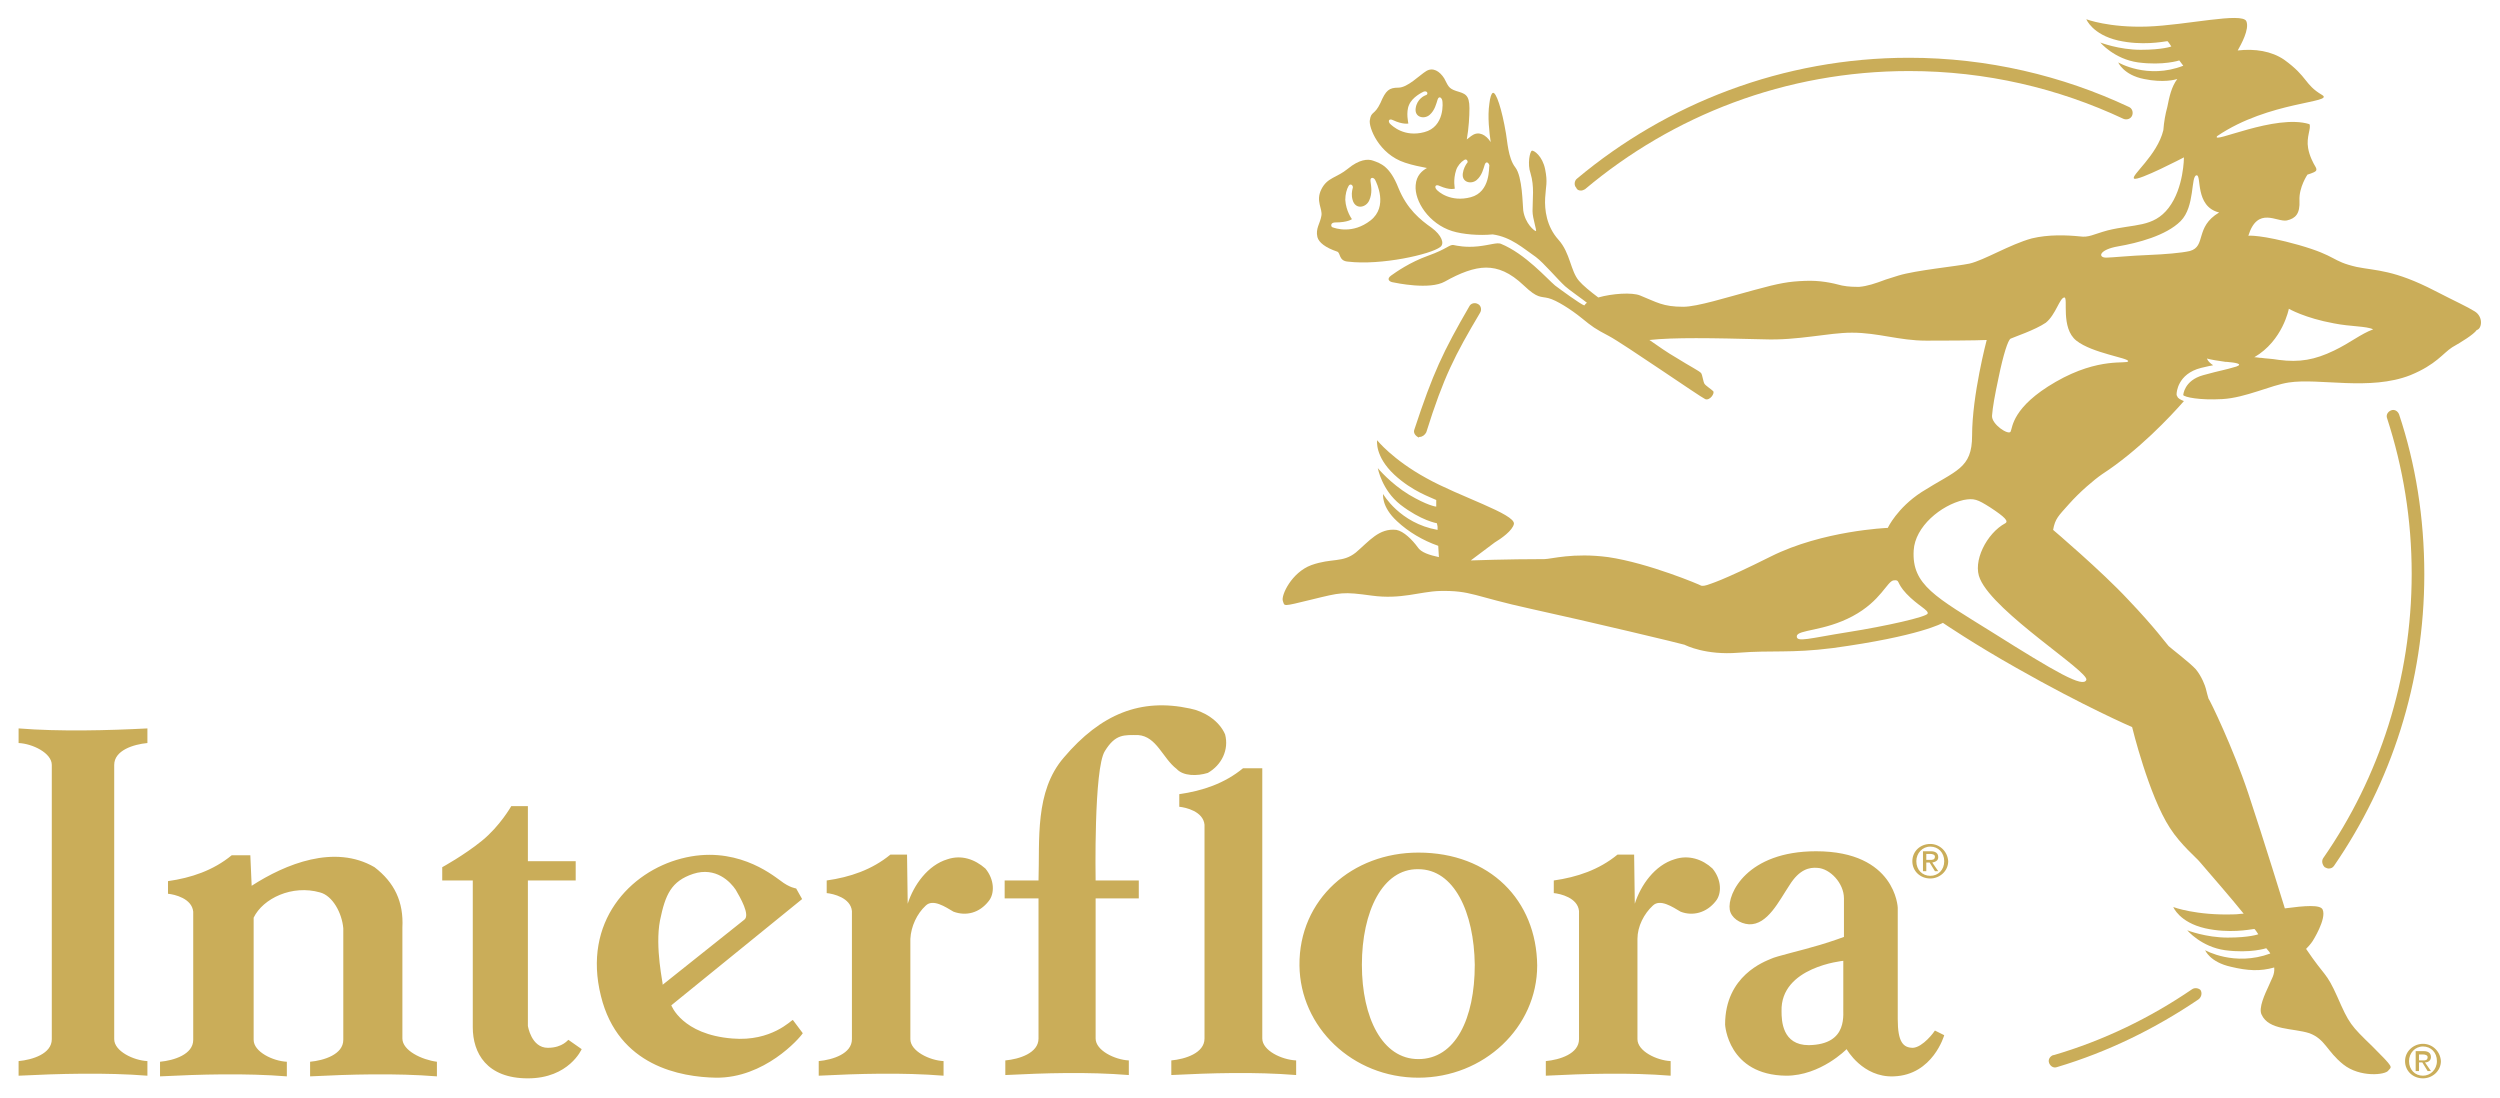 <?xml version="1.0" encoding="UTF-8"?> <!-- Generator: Adobe Illustrator 20.1.0, SVG Export Plug-In . SVG Version: 6.00 Build 0) --> <svg xmlns="http://www.w3.org/2000/svg" xmlns:xlink="http://www.w3.org/1999/xlink" version="1.1" id="Layer_1" x="0px" y="0px" viewBox="0 0 376.5 165.3" style="enable-background:new 0 0 376.5 165.3;" xml:space="preserve"> <style type="text/css"> .st0{fill:#CAAD59;} </style> <g> <g> <path class="st0" d="M291.9,129.1c0-0.6-0.4-0.9-1.1-0.9h-1.2v3h0.5v-1.3h0.5l0.8,1.3h0.5l-0.9-1.3 C291.5,129.8,291.9,129.6,291.9,129.1 M290.1,129.5v-0.9h0.6c0.3,0,0.7,0.1,0.7,0.4c0,0.5-0.4,0.5-0.7,0.5H290.1z M290.7,127.1 c-1.5,0-2.7,1.1-2.7,2.6s1.2,2.6,2.7,2.6c1.4,0,2.7-1.1,2.7-2.6C293.3,128.2,292.1,127.1,290.7,127.1 M290.7,131.9 c-1.2,0-2.1-0.9-2.1-2.2c0-1.2,0.9-2.2,2.1-2.2s2.1,0.9,2.1,2.2C292.8,131,291.9,131.9,290.7,131.9"></path> <path class="st0" d="M60.6,156.4v-16.7c0.2-3.9-1.2-6.8-4.2-9.1c-6-3.5-13.4-0.5-18.5,2.8l-0.2-4.6h-2.8c-2.8,2.3-6.1,3.4-9.6,3.9 v1.9c1,0.1,3.6,0.7,3.8,2.7v19.3c0,2.2-2.9,3.1-5,3.3v2.2c5.9-0.3,12.9-0.5,19.1,0v-2.2c-2.1-0.1-5-1.5-5-3.3v-18.4 c1.4-2.9,5.8-5,10-3.8c1.9,0.5,3.3,3.1,3.5,5.4v16.8c0,2.2-2.9,3.1-5,3.3v2.2c5.9-0.3,12.9-0.5,19.1,0v-2.2 C63.5,159.6,60.6,158.2,60.6,156.4 M82.5,157.8c-2.5,0-3-3.3-3-3.3v-21.9h7.2v-2.9h-7.2v-8.3H77c0,0-1.7,3-4.4,5.2 c-2.7,2.2-6,4-6,4v2h4.6v22.1c0,3.9,2.1,7.7,8.3,7.7c6.2,0,8.1-4.4,8.1-4.4l-2-1.4C85.6,156.5,84.8,157.8,82.5,157.8 M110.3,156.4 c-7.6-0.6-9.2-5-9.2-5l19.7-16l-0.9-1.6c0,0-1-0.1-2.4-1.2c-1.4-1-6.9-5.4-14.9-3.3c-7.7,2-14.9,9.5-12.1,20.7 c2.6,10.6,12.1,12.2,17.3,12.3c7.3,0.1,12.6-5.9,13.1-6.7l-1.5-2C119.2,153.6,116.2,156.9,110.3,156.4 M99.4,138.6 c0.8-3.9,1.7-5.9,5-7c3.4-1.1,5.6,1.2,6.4,2.4c0.7,1.2,2.2,3.8,1.3,4.5l-12.3,9.8C99.9,148.3,98.6,142.7,99.4,138.6 M142.7,129.4 c-3,0.9-5.1,3.9-6,6.7l-0.1-7.4h-2.5c-2.8,2.3-6.1,3.4-9.6,3.9v1.9c1,0.1,3.6,0.7,3.8,2.7v19.3c0,2.2-2.9,3.1-5,3.3v2.2 c5.9-0.3,12.6-0.5,18.8,0v-2.2c-2.1-0.1-5-1.5-5-3.3v-15.1c0.1-1.9,1-3.8,2.3-5c1.1-1.1,3,0.2,4.2,0.9c1.9,0.7,3.9,0.2,5.3-1.6 c0.9-1.1,0.9-3.2-0.5-4.9C146.8,129.4,144.8,128.7,142.7,129.4 M252.2,129.4c-3,0.9-5.1,3.9-6,6.7l-0.1-7.4h-2.5 c-2.8,2.3-6.1,3.4-9.6,3.9v1.9c1,0.1,3.6,0.7,3.8,2.7v19.3c0,2.2-2.9,3.1-5,3.3v2.2c5.9-0.3,12.6-0.5,18.8,0v-2.2 c-2.1-0.1-5-1.5-5-3.3v-15.1c0-1.9,1-3.8,2.3-5c1.1-1.1,3,0.2,4.2,0.9c1.8,0.7,3.9,0.2,5.3-1.6c0.9-1.1,0.9-3.2-0.5-4.9 C256.4,129.4,254.3,128.7,252.2,129.4 M190.1,156.4v-33.3v-7.4h-2.9c-2.8,2.3-6.1,3.4-9.6,3.9v1.9c1,0.1,3.6,0.7,3.8,2.7v32.2 c0,2.2-2.9,3.1-5,3.3v2.2c5.9-0.3,12.6-0.5,18.8,0v-2.2C193,159.6,190.1,158.2,190.1,156.4 M181.9,116.4c2.1-1.2,3.2-3.5,2.6-5.8 c-0.9-2.1-3.2-3.5-5.3-3.9c-7.4-1.6-13.4,0.8-19,7.4c-4.4,5.1-3.6,12.4-3.8,18.5h-5.1v2.7h5.1v21.1c0,2.2-2.9,3.1-5,3.3v2.2 c5.9-0.3,12.4-0.5,18.6,0v-2.2c-2.1-0.1-5-1.5-5-3.3v-21.1h6.5v-2.7H165c0,0-0.3-16.9,1.4-19.5c1.6-2.6,2.9-2.4,5-2.4 c2.8,0.2,3.7,3.5,5.8,5.1C178.2,116.9,180.3,116.9,181.9,116.4 M213.6,128.4c-9.9,0-18,7-17.9,17c0.1,9.3,8,16.9,17.9,16.9 s17.9-7.6,17.9-16.9C231.4,135.6,224.4,128.4,213.6,128.4 M213.6,159.5c-5.4,0-8.5-6.2-8.5-14.2s3.1-14.5,8.5-14.4 c5.4,0,8.4,6.5,8.5,14.4C222.1,153.4,219.2,159.5,213.6,159.5 M288.1,157.8c-1.5,0-2.3-0.9-2.3-4.3v-16.8c0,0-0.3-8.5-12.3-8.5 c-10.4,0-13.4,6.4-13,8.8c0.2,1.2,1.5,2.1,2.9,2.2c2.8,0.1,4.5-3.5,6.1-5.9c1.5-2.4,3-2.7,4.2-2.6c1.9,0.1,4,2.3,4,4.6v5.8 c0,0-1.6,0.6-3.6,1.2c-3,0.9-6.6,1.7-7.4,2.1c-0.9,0.4-6.9,2.5-6.9,9.9c0,0,0.4,7.6,9.2,7.7c5.2,0,9.1-4,9.1-4s2.4,4.3,7.1,4.1 c5.9-0.2,7.6-6.2,7.6-6.2l-1.4-0.7C291.3,155.4,289.6,157.7,288.1,157.8 M277.6,151.4c-0.1,1.2,0.9,5.9-5.2,6 c-4,0-4.1-3.7-4.1-5.1c-0.2-6.7,9.3-7.6,9.3-7.6L277.6,151.4L277.6,151.4z M2.8,109.7v2.2c2.1,0.1,5,1.5,5,3.3v41.3 c0,2.2-2.9,3.1-5,3.3v2.2c5.9-0.3,13.2-0.5,19.4,0v-2.2c-2.1-0.1-5-1.5-5-3.3v-41.3c0-2.2,2.9-3.1,5-3.3v-2.2 C16.4,110,9,110.2,2.8,109.7"></path> <path class="st0" d="M213.8,65.8c0.4,0,0.8-0.3,1-0.7c2.6-8.3,4.3-11.6,8.1-18c0.3-0.5,0.1-1.1-0.3-1.3c-0.5-0.3-1.1-0.1-1.3,0.3 c-4,6.9-5.5,10.1-8.3,18.6c-0.2,0.5,0.2,1,0.7,1.2C213.7,65.8,213.7,65.8,213.8,65.8 M361.3,62.4c-0.2-0.5-0.7-0.8-1.2-0.6 s-0.8,0.7-0.6,1.2c2.4,7.4,3.7,15.2,3.7,23.4c0,15.9-4.9,30.7-13.3,42.8c-0.3,0.4-0.2,1,0.2,1.4c0.2,0.1,0.4,0.2,0.6,0.2 c0.3,0,0.6-0.1,0.8-0.4c8.6-12.5,13.6-27.6,13.6-43.9C365.1,78,363.8,69.9,361.3,62.4 M238.1,28.7c0.2,0,0.4-0.1,0.6-0.2 c13.2-11.1,30.2-17.8,48.8-17.8c11.6,0,22.5,2.6,32.3,7.2c0.5,0.2,1.1,0,1.3-0.5c0.2-0.5,0-1.1-0.5-1.3l0,0 c-10-4.7-21.3-7.4-33.1-7.4c-19,0-36.5,6.9-50,18.2c-0.4,0.3-0.5,1-0.1,1.4C237.5,28.6,237.8,28.7,238.1,28.7"></path> <path class="st0" d="M366.1,159.2c0-0.6-0.4-0.9-1.1-0.9h-1.2v3h0.5V160h0.5l0.8,1.3h0.5l-0.9-1.3 C365.7,160,366.1,159.7,366.1,159.2 M364.3,159.7v-0.9h0.6c0.3,0,0.7,0.1,0.7,0.4c0,0.5-0.4,0.5-0.7,0.5H364.3z M364.9,157.2 c-1.4,0-2.7,1.1-2.7,2.6s1.2,2.6,2.7,2.6c1.4,0,2.7-1.1,2.7-2.6C367.5,158.3,366.3,157.2,364.9,157.2 M364.9,162 c-1.2,0-2.1-0.9-2.1-2.2c0-1.2,0.9-2.2,2.1-2.2s2.1,0.9,2.1,2.2S366,162,364.9,162"></path> <path class="st0" d="M351.5,52.8c-2.9,1.4-5.2,1.8-8.3,1.4c-1.2-0.2-2-0.2-2.6-0.3c-0.4,0-0.7-0.1-1.1-0.1 c4.3-2.5,5.2-7.3,5.2-7.3s2.4,1.4,6.8,2.2c2.5,0.5,4.9,0.4,5.9,0.9C355.5,50.3,354,51.6,351.5,52.8 M329.8,37.8 c-1.3,0.3-3.8,0.5-6.2,0.6c-2.7,0.1-5.7,0.4-6.4,0.4c-1.3,0-1.1-1.2,1.8-1.7s7.2-1.6,9.4-3.8c2.2-2.2,1.5-6.8,2.4-6.9 c0.8-0.1-0.3,4.7,3.4,5.6C330.5,34.2,332.3,37.1,329.8,37.8 M309.6,57.5c-6.6,3.8-6.5,6.9-6.8,7.5s-2.9-1.1-2.8-2.4 c0.1-1.3,0.4-3,1-5.8c0.7-3.4,1.4-5.6,1.8-5.8s3.7-1.3,5.3-2.4c1.5-1.2,2.1-3.8,2.8-3.8c0.6,0-0.6,4.6,1.8,6.5s7.9,2.6,7.8,3.1 C320.4,54.9,316.2,53.7,309.6,57.5 M314.2,102.4c-0.5,1.2-4.5-1.1-14.2-7.2c-8.5-5.3-12.1-7.1-11.8-12.3c0.2-3.6,4.1-6.8,7.5-7.6 c1.6-0.3,2.1-0.1,4,1.1c2.3,1.5,2.8,2.1,2.3,2.4c-2.8,1.5-5,5.8-3.8,8.4C300.4,92.3,314.7,101.2,314.2,102.4 M290.3,92.4 c-0.1,0.5-6.3,1.9-12,2.8s-7.8,1.6-7.7,0.6c0.1-1,4.1-0.7,8.4-3s5.2-5.3,6.2-5.4s0.3,0.3,1.9,2C288.8,91.2,290.5,91.9,290.3,92.4 M221.5,29.7c-3,0.8-4.9-0.8-5.2-1.2c-0.3-0.4-0.1-0.8,0.5-0.5c1.6,0.7,2.3,0.4,2.3,0.4s-0.3-1.3,0.2-2.8c0.2-0.6,0.7-1.2,1.2-1.5 c0.4-0.3,0.7,0.3,0.4,0.5c-0.2,0.3-0.5,0.8-0.6,1.5c-0.2,1.4,1.3,1.7,2.1,1s1-1.7,1.2-2.3c0.2-0.6,0.6-0.3,0.7,0.1 C224.2,25.2,224.5,28.9,221.5,29.7 M214.5,19.9c-3,0.8-4.8-0.9-5.2-1.3c-0.3-0.4-0.1-0.8,0.5-0.5c1.5,0.7,2.3,0.5,2.3,0.5 s-0.4-1.7,0.1-2.8c0.5-1.2,2-1.9,2.2-2c0.6-0.2,0.7,0.4,0.4,0.5s-1.4,0.6-1.6,2c-0.2,1.4,1.3,1.7,2.1,1s1-1.7,1.2-2.3 s0.6-0.3,0.7,0.1C217.3,15.4,217.6,19.1,214.5,19.9 M372.7,46.9L372.7,46.9c-1.1-0.7-2.9-1.5-6-3.1c-6.2-3.2-8.8-3-11.8-3.6 c-3.9-0.9-2.8-1.6-8.7-3.3c-5.7-1.6-7.6-1.4-7.6-1.4c1.4-4.5,4.3-2,5.8-2.3c1.3-0.3,2-1,1.9-3s1.2-3.9,1.2-3.9s1-0.3,1.2-0.5 c0.2-0.1,0.2-0.4,0-0.7c-0.3-0.5-0.9-1.6-1.1-2.8c-0.3-1.7,0.5-3,0.2-3.6c-5.1-1.6-14.9,3.1-13.9,1.8c7.8-5.3,17.8-5,15.8-6.2 c-2.7-1.6-2.1-2.7-5.7-5.3c-1.9-1.3-4.4-1.7-7-1.4c0.5-0.9,1.8-3.2,1.3-4.4c-0.6-1.4-9.1,0.6-14.9,0.8c-5.8,0.2-9.2-1.1-9.2-1.1 s0.9,2.3,4.8,3.2c3.6,0.8,6.6,0.2,7.4,0.1c0.1,0,0.6,0.8,0.6,0.8s-1.3,0.5-4.6,0.5c-3.3,0-6.1-1.1-6.1-1.1s2.1,2.5,5.7,3 c3.8,0.5,6.2-0.3,6.2-0.3l0.6,0.8c-5.4,2.1-9.8-0.5-9.8-0.5s0.8,1.9,3.9,2.5c2.9,0.6,4.7,0.1,5,0c-0.9,1.2-1.2,2.7-1.5,4.2 c-0.3,1.1-0.5,2.2-0.6,3.5c-0.9,3.8-5,6.9-4.4,7.3c0.6,0.4,7.5-3.2,7.5-3.2s0,4.6-2.3,7.6c-2.3,3-5.2,2.4-9.2,3.4 c-2.2,0.6-2.8,1.1-4.2,0.9c-2-0.2-4.7-0.3-7.2,0.3c-3.3,0.9-7.2,3.3-9.4,3.8c-1.9,0.4-8.1,1-10.7,1.8l-1.9,0.6 c-1.6,0.6-2.8,1-4,1.1c-0.7,0-1.6,0-2.6-0.2c-1.5-0.4-3.3-0.8-5.6-0.7c-2.4,0.1-3.7,0.3-7.7,1.4c-4.1,1.1-8.5,2.5-10.6,2.5 c-3.1,0-4-0.7-6.5-1.7c-1.2-0.5-4.2-0.3-6.3,0.3c-1.2-0.9-2.3-1.8-2.9-2.5c-1.3-1.5-1.3-4.2-3.1-6.2s-2.1-4.5-2-6.3s0.4-2.3,0-4.3 s-1.7-2.9-2-2.8s-0.7,2-0.2,3.4c0.6,2,0.3,3.8,0.3,5.7c0,1.1,0.7,3,0.5,3s-1.6-1.1-1.9-3.1c-0.1-0.8-0.1-5.1-1.2-6.5 c-1.1-1.4-1.2-4.1-1.4-5.1c-0.6-3.6-1.5-6.4-2-6.1c-0.2,0.1-0.4,0.7-0.5,1.6c-0.3,2,0,4.4,0.2,5.8l0,0c-0.7-1.1-1.8-1.7-2.8-1 c-0.2,0.1-0.5,0.4-0.8,0.6c0.3-1.7,0.4-3.5,0.4-4.7c0-2.1-0.7-2.2-2-2.6c-1.2-0.4-1.2-0.8-1.8-1.9c-0.7-1.1-1.7-1.7-2.7-1.1 c-1,0.6-2.8,2.5-4.2,2.5s-1.9,0.4-2.7,2.3c-0.9,1.9-1.4,1.2-1.6,2.6c-0.2,1,1.3,5.1,5.3,6.4c1.2,0.4,2.3,0.6,3.3,0.8 c-0.7,0.4-1.6,1.1-1.7,2.6c-0.2,2.4,2,5.8,5.5,6.9c1.6,0.5,4.1,0.7,6.1,0.5c2.8,0.4,4.6,2.1,6.5,3.4c1.2,0.9,3.3,3.4,4.4,4.4 c0.4,0.4,3.1,2.3,3.3,2.5l0,0c-0.2,0.1-0.3,0.3-0.4,0.4c-0.6-0.2-3.6-2.4-4.4-3c-1.2-1-4.5-4.8-8.2-6.3c-0.6-0.2-1.6,0.2-3.4,0.4 c-1.9,0.2-3.2-0.1-3.7-0.2c-0.6-0.1-1,0.6-3.8,1.6s-4.9,2.5-5.6,3c-0.7,0.5-0.3,0.9,0.2,1s5.6,1.2,7.9-0.1 c2.3-1.3,4.4-2.1,6.2-2.1s3.6,0.7,5.7,2.7c2.1,2,2.5,1.6,3.7,1.9c1.2,0.3,3.4,1.7,5,3s2,1.6,4.1,2.7c2.1,1.1,13.8,9.2,14.5,9.5 s1.5-0.9,1.2-1.2s-1.1-0.8-1.3-1.1c-0.2-0.3-0.3-1.3-0.5-1.6c-0.2-0.3-1.8-1.1-3.7-2.3c-1.4-0.8-2.8-1.8-4.1-2.7 c3.7-0.4,9.3-0.3,17.2-0.1c5.2,0.2,9.7-1,13.3-1c4,0,7.1,1.2,11.2,1.2c7.5,0,9.1-0.1,9.1-0.1s-2.2,8.3-2.2,14.4 c0,5-2.4,5.2-7.6,8.5c-3.7,2.4-5.1,5.4-5.1,5.4c-0.1,0-9.8,0.4-17.6,4.3c-7.6,3.8-9.1,4.1-9.6,4.3c-0.6,0.2-0.9,0.1-0.9,0.1 c-0.1-0.1-7.9-3.4-14-4.3c-5.3-0.7-8.6,0.3-9.6,0.3c-5.6,0-11.1,0.2-11.1,0.2l3.6-2.7c1-0.6,2.7-1.8,2.9-2.8 c0.2-1.5-8.2-4.1-13.2-6.9c-5.1-2.8-7.4-5.7-7.4-5.7s-0.4,2.4,2.6,5.2c2.7,2.5,5.5,3.4,6.3,3.8c0,0,0,0,0,0.1v0.9 c-0.1,0-1.4-0.2-4.1-1.8c-2.8-1.7-4.7-4-4.7-4s0.6,3.3,3.4,5.5c3.1,2.4,5.5,2.8,5.5,2.8l0.1,0.5v0.5c-5.7-1-8.2-5.4-8.2-5.4 s-0.3,1.9,2.1,4.1c1.7,1.6,3.9,2.9,6.2,3.7l0.1,1.7c-1.4-0.3-2.7-0.7-3.2-1.5c-0.8-1.1-2.1-2.4-3.2-2.6c-2.6-0.3-4.1,1.7-6.1,3.4 c-2,1.6-3.6,0.8-6.7,1.9c-3,1.1-4.6,4.6-4.3,5.4s-0.2,0.9,4.3-0.2s4.7-1.2,9.1-0.6c4.4,0.6,7.2-0.6,10.2-0.7 c4.8-0.1,5.1,0.8,13.8,2.7c8.7,1.9,22.9,5.3,23.1,5.4c0.2,0.1,3.2,1.6,8.1,1.2c5.1-0.4,7.9,0.1,14.2-0.7 c13.2-1.8,16.6-3.8,16.6-3.8s4.7,3.2,11.1,6.8c10.2,5.8,17.4,8.9,17.4,8.9s2.5,10.3,5.7,15.2c1.6,2.5,4.1,4.6,4.4,5 c2.4,2.8,4.6,5.3,6.7,7.9c-0.5,0-0.9,0.1-1.4,0.1c-5.8,0.2-9.2-1.1-9.2-1.1s0.9,2.3,4.8,3.2c3.6,0.8,6.6,0.2,7.4,0.1 c0.1,0,0.6,0.8,0.6,0.8s-1.3,0.5-4.6,0.5c-3.3,0-6.1-1.1-6.1-1.1s2.1,2.5,5.7,3c3.8,0.5,6.2-0.3,6.2-0.3l0.5,0.6 c0,0.1,0.1,0.1,0.1,0.2c-5.4,2-9.8-0.5-9.8-0.5s0.7,1.8,3.9,2.5c2.5,0.6,4.4,0.7,6.5,0.1c0.1,1.1-0.4,1.7-0.8,2.7 c-0.6,1.3-1.6,3.4-1.1,4.4c1.1,2.4,4.7,2,7.2,2.8c2.4,0.9,2.6,2.7,5.1,4.7s6.4,1.6,6.8,0.9c0.5-0.6,0.9-0.3-2.4-3.6 c-3.3-3.2-3.5-3.4-5.3-7.5c-1.7-3.8-1.8-2.9-4.7-7.2c0.7-0.7,1-1.2,1-1.2s2.1-3.3,1.5-4.7c-0.3-0.8-2.7-0.6-5.7-0.2 c0,0-3.2-10.4-5.5-17.3s-5.8-14.1-6-14.3c-0.1-0.3-0.3-1.1-0.4-1.5s-0.6-1.8-1.5-2.9c-0.9-1-3.8-3.2-4.1-3.5c-0.3-0.3-2-2.7-6.1-7 c-4-4.3-11.3-10.5-11.3-10.5c0.3-1.7,0.8-2.1,2.4-3.9s3.7-3.6,5-4.5c5.4-3.5,10.3-8.7,12.3-11l0,0c-0.5-0.2-0.9-0.4-1-0.7 l-0.1-0.2v-0.2c0-0.1,0.1-3,3.7-3.9c0.5-0.1,0.9-0.2,1.3-0.3c0,0,0.2,0,0.5-0.1c-0.8-0.5-1-1.1-0.9-1c0.2,0.1,2,0.4,2.8,0.5h0.1 h0.1c1.2,0.1,2.5,0.3,1.4,0.7c-2,0.6-2.1,0.5-5,1.3s-3,3-3,3c0.2,0.3,2.4,0.8,5.9,0.6s7.3-2.1,10-2.5c4.6-0.7,12.2,1.3,18.3-1.1 c3.9-1.6,4.9-3.3,6.3-4.2c1.4-0.8,3.2-1.9,3.7-2.6C373.8,49.5,374,47.7,372.7,46.9"></path> <path class="st0" d="M201.1,33.5c1.9,0,2.5-0.5,2.5-0.5s-0.9-1.2-1-2.9c0-0.8,0.2-1.6,0.5-2.1s0.8,0,0.6,0.4c-0.1,0.4-0.2,1,0,1.7 c0.4,1.5,2,1.2,2.5,0.1s0.3-2.1,0.2-2.9c-0.1-0.7,0.5-0.6,0.7-0.2s2,4-0.7,6.1s-5.3,1.2-5.8,1C200.4,34,200.4,33.5,201.1,33.5 M198.4,35.7c0.2,0.8,1.2,1.6,3,2.2c0.5,0.2,0.2,1.4,1.6,1.5c5,0.6,12.5-1.1,13.9-2.2c0.7-0.5,0.2-1.8-1.3-2.9 c-1.7-1.2-3.7-2.8-5-6c-1.3-3.3-2.7-3.7-3.8-4.1c-0.8-0.3-2.1-0.2-3.8,1.2c-1.7,1.4-3.1,1.3-4,3.1c-0.9,1.8,0.2,2.9,0,4 C198.8,33.7,198.1,34.4,198.4,35.7"></path> <path class="st0" d="M330.1,149c-6.3,4.3-13.3,7.7-20.8,9.9h-0.1c-0.5,0.2-0.8,0.7-0.6,1.2c0.2,0.5,0.7,0.8,1.2,0.6l0,0 c7.7-2.3,14.8-5.8,21.3-10.2c0.4-0.3,0.6-0.9,0.3-1.4C331.1,148.8,330.5,148.7,330.1,149"></path> </g> </g> </svg> 
